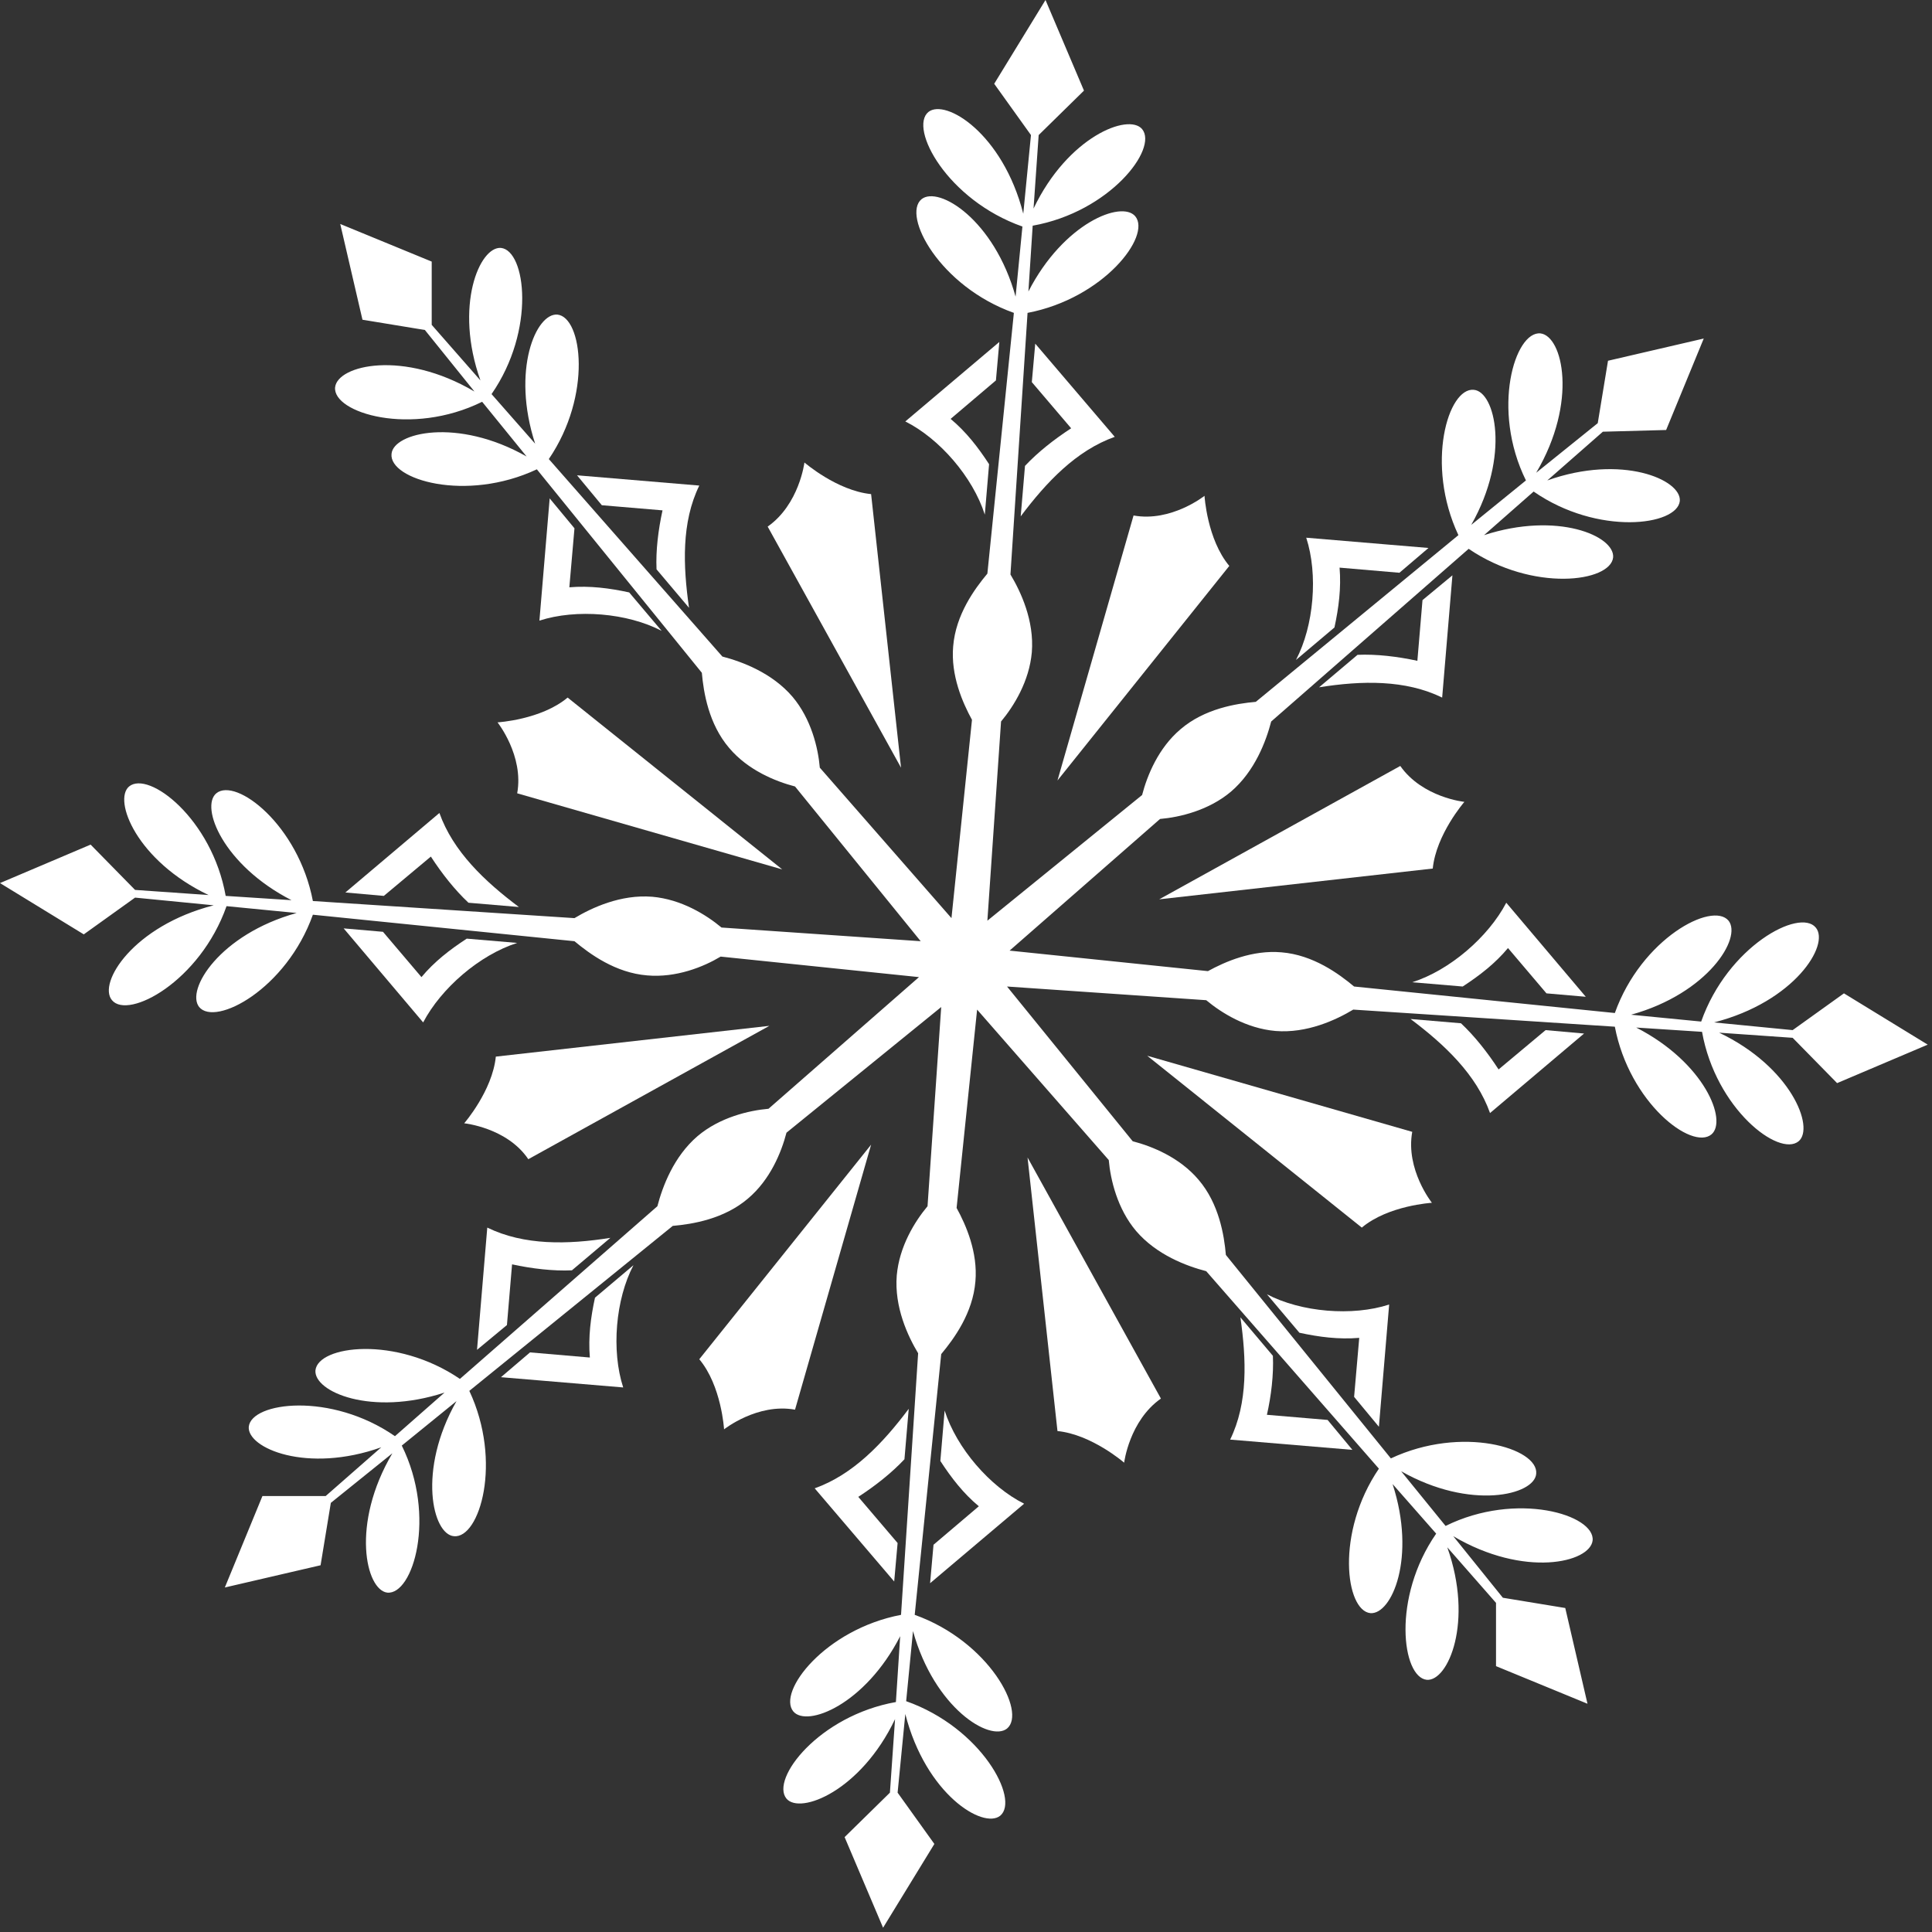 <?xml version="1.0" encoding="UTF-8"?> <svg xmlns="http://www.w3.org/2000/svg" width="226" height="226" viewBox="0 0 226 226" fill="none"><rect x="0" y="0" width="226" height="226" fill="#333333" stroke="none"/> <path d="M67.2 61.8L64.3 58.3L63.1 72.6C67.4 71.2 73.4 71.7 77.4 73.8L73.6 69.3C71.3 68.8 69 68.5 66.6 68.7L67.2 61.8Z" fill="white"></path> <path d="M76.8 66.6L80.6 71.1C79.9 66.2 79.7 61.1 81.8 56.8L67.5 55.6L70.4 59.1L77.5 59.7C77 62 76.7 64.4 76.8 66.6Z" fill="white"></path> <path d="M115.2 60.2L115.7 54.3C114.4 52.3 113 50.5 111.2 49L116.5 44.5L116.9 40L105.9 49.3C109.9 51.3 113.8 55.8 115.2 60.2Z" fill="white"></path> <path d="M121.1 40.2L120.7 44.7L125.3 50.1C123.3 51.4 121.4 52.9 119.9 54.5L119.4 60.4C122.4 56.4 125.9 52.7 130.4 51.1L121.1 40.2Z" fill="white"></path> <path d="M194.9 50.3L199.3 39.6L188.1 42.2L186.9 49.5L179.7 55.3C184.6 47 182.8 39.3 180.2 39C177.2 38.7 174.4 47.9 178.5 56.2L172.1 61.4C176.7 53.3 174.9 45.8 172.4 45.6C169.4 45.3 166.7 54.3 170.6 62.6L146.9 82.1C144.6 82.3 140.9 82.9 138.1 85.3C135.5 87.5 134.2 90.7 133.6 93L115.5 107.7L117.1 84.4C118.6 82.6 120.4 79.7 120.7 76.3C121 72.6 119.4 69.2 118.2 67.2L120.2 36.6C129.1 34.9 134.7 27.6 132.8 25.3C131.2 23.4 124.4 26.1 120.3 34.1L120.8 26.4C129.8 24.8 135.5 17.4 133.6 15.1C132 13.2 124.9 16 120.9 24.4L121.5 15.8L126.8 10.6L122.3 0L116.3 9.8L120.6 15.8L119.7 25C117.3 15.6 110.6 11.5 108.6 13.1C106.3 15 110.8 23.4 119.6 26.5L118.8 34.7C116.3 25.7 109.8 21.7 107.8 23.3C105.5 25.2 109.9 33.5 118.6 36.6L115.5 67.1C114 68.9 111.8 71.9 111.5 75.6C111.2 79 112.6 82.2 113.7 84.2L111.3 107.4L95.9 89.8C95.7 87.5 94.9 84.1 92.7 81.5C90.3 78.7 86.8 77.4 84.5 76.8L64.2 53.7C69.3 46.2 68.1 37.1 65.2 36.8C62.7 36.6 59.8 43.3 62.6 51.9L57.5 46.1C62.7 38.6 61.5 29.3 58.6 29C56.1 28.8 53.1 35.8 56.2 44.5L50.5 38V30.6L39.8 26.2L42.4 37.4L49.7 38.6L55.5 45.8C47.2 40.9 39.5 42.7 39.2 45.3C38.9 48.3 48.1 51.1 56.4 47L61.6 53.4C53.5 48.8 46 50.6 45.8 53.1C45.5 56.1 54.5 58.8 62.8 54.9L82.1 78.7C82.3 81 82.9 84.7 85.3 87.5C87.5 90.1 90.7 91.4 93 92L107.7 110.1L84.4 108.5C82.6 107 79.7 105.2 76.3 104.9C72.6 104.6 69.2 106.2 67.2 107.4L36.6 105.4C34.9 96.5 27.6 90.9 25.3 92.8C23.4 94.4 26.1 101.2 34.1 105.3L26.4 104.8C24.8 95.8 17.4 90.1 15.1 92C13.2 93.6 16 100.7 24.4 104.7L15.8 104.1L10.6 98.8L0 103.3L9.8 109.3L15.8 105L25 105.9C15.6 108.3 11.4 115 13.1 117C15 119.3 23.4 114.8 26.5 106L34.7 106.8C25.7 109.3 21.7 115.8 23.3 117.8C25.2 120.1 33.5 115.7 36.6 107L67.2 110.1C69 111.6 72 113.8 75.7 114.1C79.1 114.4 82.3 113.1 84.3 111.9L107.5 114.3L89.9 129.7C87.6 129.9 84.2 130.7 81.6 132.9C78.8 135.3 77.5 138.8 76.9 141.1L53.8 161.3C46.3 156.2 37.2 157.4 36.9 160.3C36.7 162.8 43.4 165.7 52 162.9L46.2 168C38.7 162.8 29.4 164 29.1 166.9C28.9 169.4 35.9 172.4 44.6 169.3L38.1 175H30.7L26.3 185.7L37.5 183.1L38.7 175.8L45.9 170C41 178.3 42.8 186 45.3 186.3C48.3 186.6 51.1 177.4 47 169.1L53.4 163.9C48.8 172 50.6 179.5 53.1 179.7C56.1 180 58.8 171 54.9 162.7L78.7 143.4C81 143.2 84.7 142.6 87.5 140.2C90.1 138 91.4 134.8 92 132.5L110.1 117.8L108.5 141.1C107 142.9 105.2 145.8 104.9 149.2C104.6 152.9 106.2 156.3 107.4 158.3L105.4 188.9C96.5 190.6 90.9 197.9 92.8 200.2C94.4 202.1 101.2 199.4 105.3 191.4L104.8 199.1C95.8 200.7 90.1 208.1 92 210.4C93.6 212.3 100.7 209.5 104.7 201.1L104.1 209.7L98.8 214.9L103.3 225.5L109.3 215.7L105 209.7L105.9 200.5C108.3 209.9 115 214 117 212.4C119.3 210.5 114.8 202.1 106 199L106.8 190.8C109.3 199.8 115.8 203.8 117.8 202.2C120.1 200.3 115.7 192 107 188.9L110.1 158.4C111.6 156.6 113.8 153.6 114.1 149.9C114.4 146.5 113 143.3 111.9 141.3L114.3 118.1L129.7 135.7C129.9 138 130.7 141.4 132.9 144C135.3 146.8 138.8 148.1 141.1 148.7L161.3 171.8C156.2 179.3 157.4 188.4 160.3 188.7C162.8 188.9 165.7 182.2 162.9 173.6L168 179.4C162.8 186.9 164 196.2 166.9 196.5C169.4 196.7 172.4 189.7 169.3 181L175 187.5V194.9L185.7 199.3L183.1 188.1L175.8 186.9L170 179.7C178.3 184.6 186 182.8 186.3 180.2C186.6 177.2 177.4 174.4 169.1 178.5L163.9 172.1C172 176.7 179.5 174.9 179.7 172.4C180 169.4 171 166.7 162.7 170.6L143.4 146.8C143.2 144.5 142.6 140.8 140.2 138C138 135.4 134.8 134.1 132.5 133.5L117.8 115.4L141.1 117C142.9 118.5 145.8 120.3 149.2 120.6C152.9 120.9 156.3 119.3 158.3 118.1L188.9 120.1C190.6 129 197.9 134.6 200.2 132.7C202.1 131.1 199.4 124.3 191.4 120.2L199.1 120.7C200.7 129.7 208.1 135.4 210.4 133.5C212.3 131.9 209.5 124.8 201.1 120.8L209.7 121.4L214.9 126.7L225.5 122.2L215.7 116.2L209.7 120.5L200.5 119.6C209.9 117.2 214.1 110.5 212.4 108.5C210.5 106.2 202.1 110.7 199 119.5L190.8 118.7C199.8 116.2 203.8 109.7 202.2 107.7C200.3 105.4 192 109.8 188.9 118.5L158.4 115.4C156.6 113.9 153.6 111.7 149.9 111.4C146.5 111.1 143.3 112.5 141.3 113.6L118.1 111.2L135.7 95.8C138 95.6 141.4 94.8 144 92.6C146.8 90.2 148.1 86.7 148.7 84.4L171.8 64.2C179.3 69.3 188.4 68.1 188.7 65.2C188.9 62.7 182.2 59.8 173.6 62.6L179.4 57.5C186.9 62.7 196.2 61.5 196.5 58.6C196.7 56.1 189.7 53.1 181 56.2L187.5 50.5L194.9 50.3Z" fill="white"></path> <path d="M167.1 64.1L152.8 62.9C154.2 67.2 153.7 73.2 151.6 77.2L156.1 73.4C156.6 71.1 156.9 68.8 156.7 66.4L163.7 67L167.1 64.1Z" fill="white"></path> <path d="M168.7 81.6L169.9 67.3L166.4 70.2L165.8 77.3C163.5 76.8 161 76.5 158.8 76.6L154.3 80.4C159.3 79.6 164.4 79.5 168.7 81.6Z" fill="white"></path> <path d="M185.5 116.6L176.2 105.6C174.1 109.6 169.6 113.5 165.2 114.9L171.1 115.4C173.1 114.1 174.9 112.7 176.4 110.9L180.9 116.2L185.5 116.6Z" fill="white"></path> <path d="M175.3 125.1C174 123.1 172.5 121.2 170.9 119.7L165 119.2C169 122.2 172.7 125.7 174.3 130.2L185.3 120.9L180.8 120.5L175.3 125.1Z" fill="white"></path> <path d="M158.4 163.4L161.3 166.9L162.5 152.6C158.2 154 152.2 153.5 148.2 151.4L152 155.9C154.3 156.4 156.6 156.7 159 156.5L158.4 163.4Z" fill="white"></path> <path d="M148.9 158.6L145.1 154.1C145.8 159 146 164.1 143.9 168.4L158.2 169.6L155.3 166.1L148.2 165.5C148.7 163.3 149 160.8 148.9 158.6Z" fill="white"></path> <path d="M110.5 165L110 170.9C111.3 172.9 112.7 174.7 114.5 176.2L109.2 180.7L108.8 185.2L119.8 175.9C115.8 173.9 111.9 169.4 110.5 165Z" fill="white"></path> <path d="M104.6 185L105 180.5L100.4 175.1C102.4 173.8 104.3 172.3 105.8 170.7L106.3 164.8C103.3 168.8 99.8 172.5 95.3 174.1L104.6 185Z" fill="white"></path> <path d="M58.6 161.1L72.9 162.3C71.5 158 72 152 74.1 148L69.6 151.8C69.1 154.1 68.8 156.4 69 158.8L62 158.2L58.6 161.1Z" fill="white"></path> <path d="M57 143.6L55.8 157.9L59.3 155L59.9 147.9C62.2 148.4 64.7 148.7 66.9 148.6L71.4 144.8C66.4 145.6 61.3 145.7 57 143.6Z" fill="white"></path> <path d="M40.2 108.6L49.5 119.6C51.6 115.6 56.1 111.7 60.5 110.3L54.6 109.8C52.6 111.1 50.8 112.5 49.3 114.3L44.8 109L40.2 108.6Z" fill="white"></path> <path d="M50.4 100.2C51.7 102.2 53.2 104.1 54.8 105.6L60.7 106.1C56.7 103.1 53 99.6 51.4 95.1L40.4 104.4L44.9 104.8L50.4 100.2Z" fill="white"></path> <path d="M66.4 81.6C63.3 84.2 58.2 84.5 58.2 84.5C58.2 84.5 61.3 88.4 60.5 92.8L91.5 101.7L66.4 81.6Z" fill="white"></path> <path d="M61.8 135.6L90 120L58 123.6C57.6 127.6 54.3 131.4 54.3 131.4C54.3 131.4 59.3 131.9 61.8 135.6Z" fill="white"></path> <path d="M81.8 159C84.4 162.1 84.7 167.2 84.7 167.2C84.7 167.2 88.6 164.1 93 164.9L101.9 133.9L81.8 159Z" fill="white"></path> <path d="M123.7 167.4C127.7 167.8 131.5 171.1 131.5 171.1C131.5 171.1 132.1 166.2 135.8 163.6L120.2 135.4L123.7 167.4Z" fill="white"></path> <path d="M159.3 143.6C162.4 141 167.5 140.7 167.5 140.7C167.5 140.7 164.4 136.8 165.2 132.4L134.2 123.5L159.3 143.6Z" fill="white"></path> <path d="M163.8 89.6L135.6 105.2L167.6 101.6C168 97.6 171.3 93.8 171.3 93.8C171.3 93.8 166.4 93.3 163.8 89.6Z" fill="white"></path> <path d="M143.8 66.2C141.2 63.1 140.9 58 140.9 58C140.9 58 137 61.1 132.6 60.3L123.7 91.3L143.8 66.2Z" fill="white"></path> <path d="M101.9 57.8C97.9 57.4 94.1 54.1 94.1 54.1C94.1 54.1 93.5 59 89.8 61.6L105.4 89.8L101.9 57.8Z" fill="white"></path> </svg> 